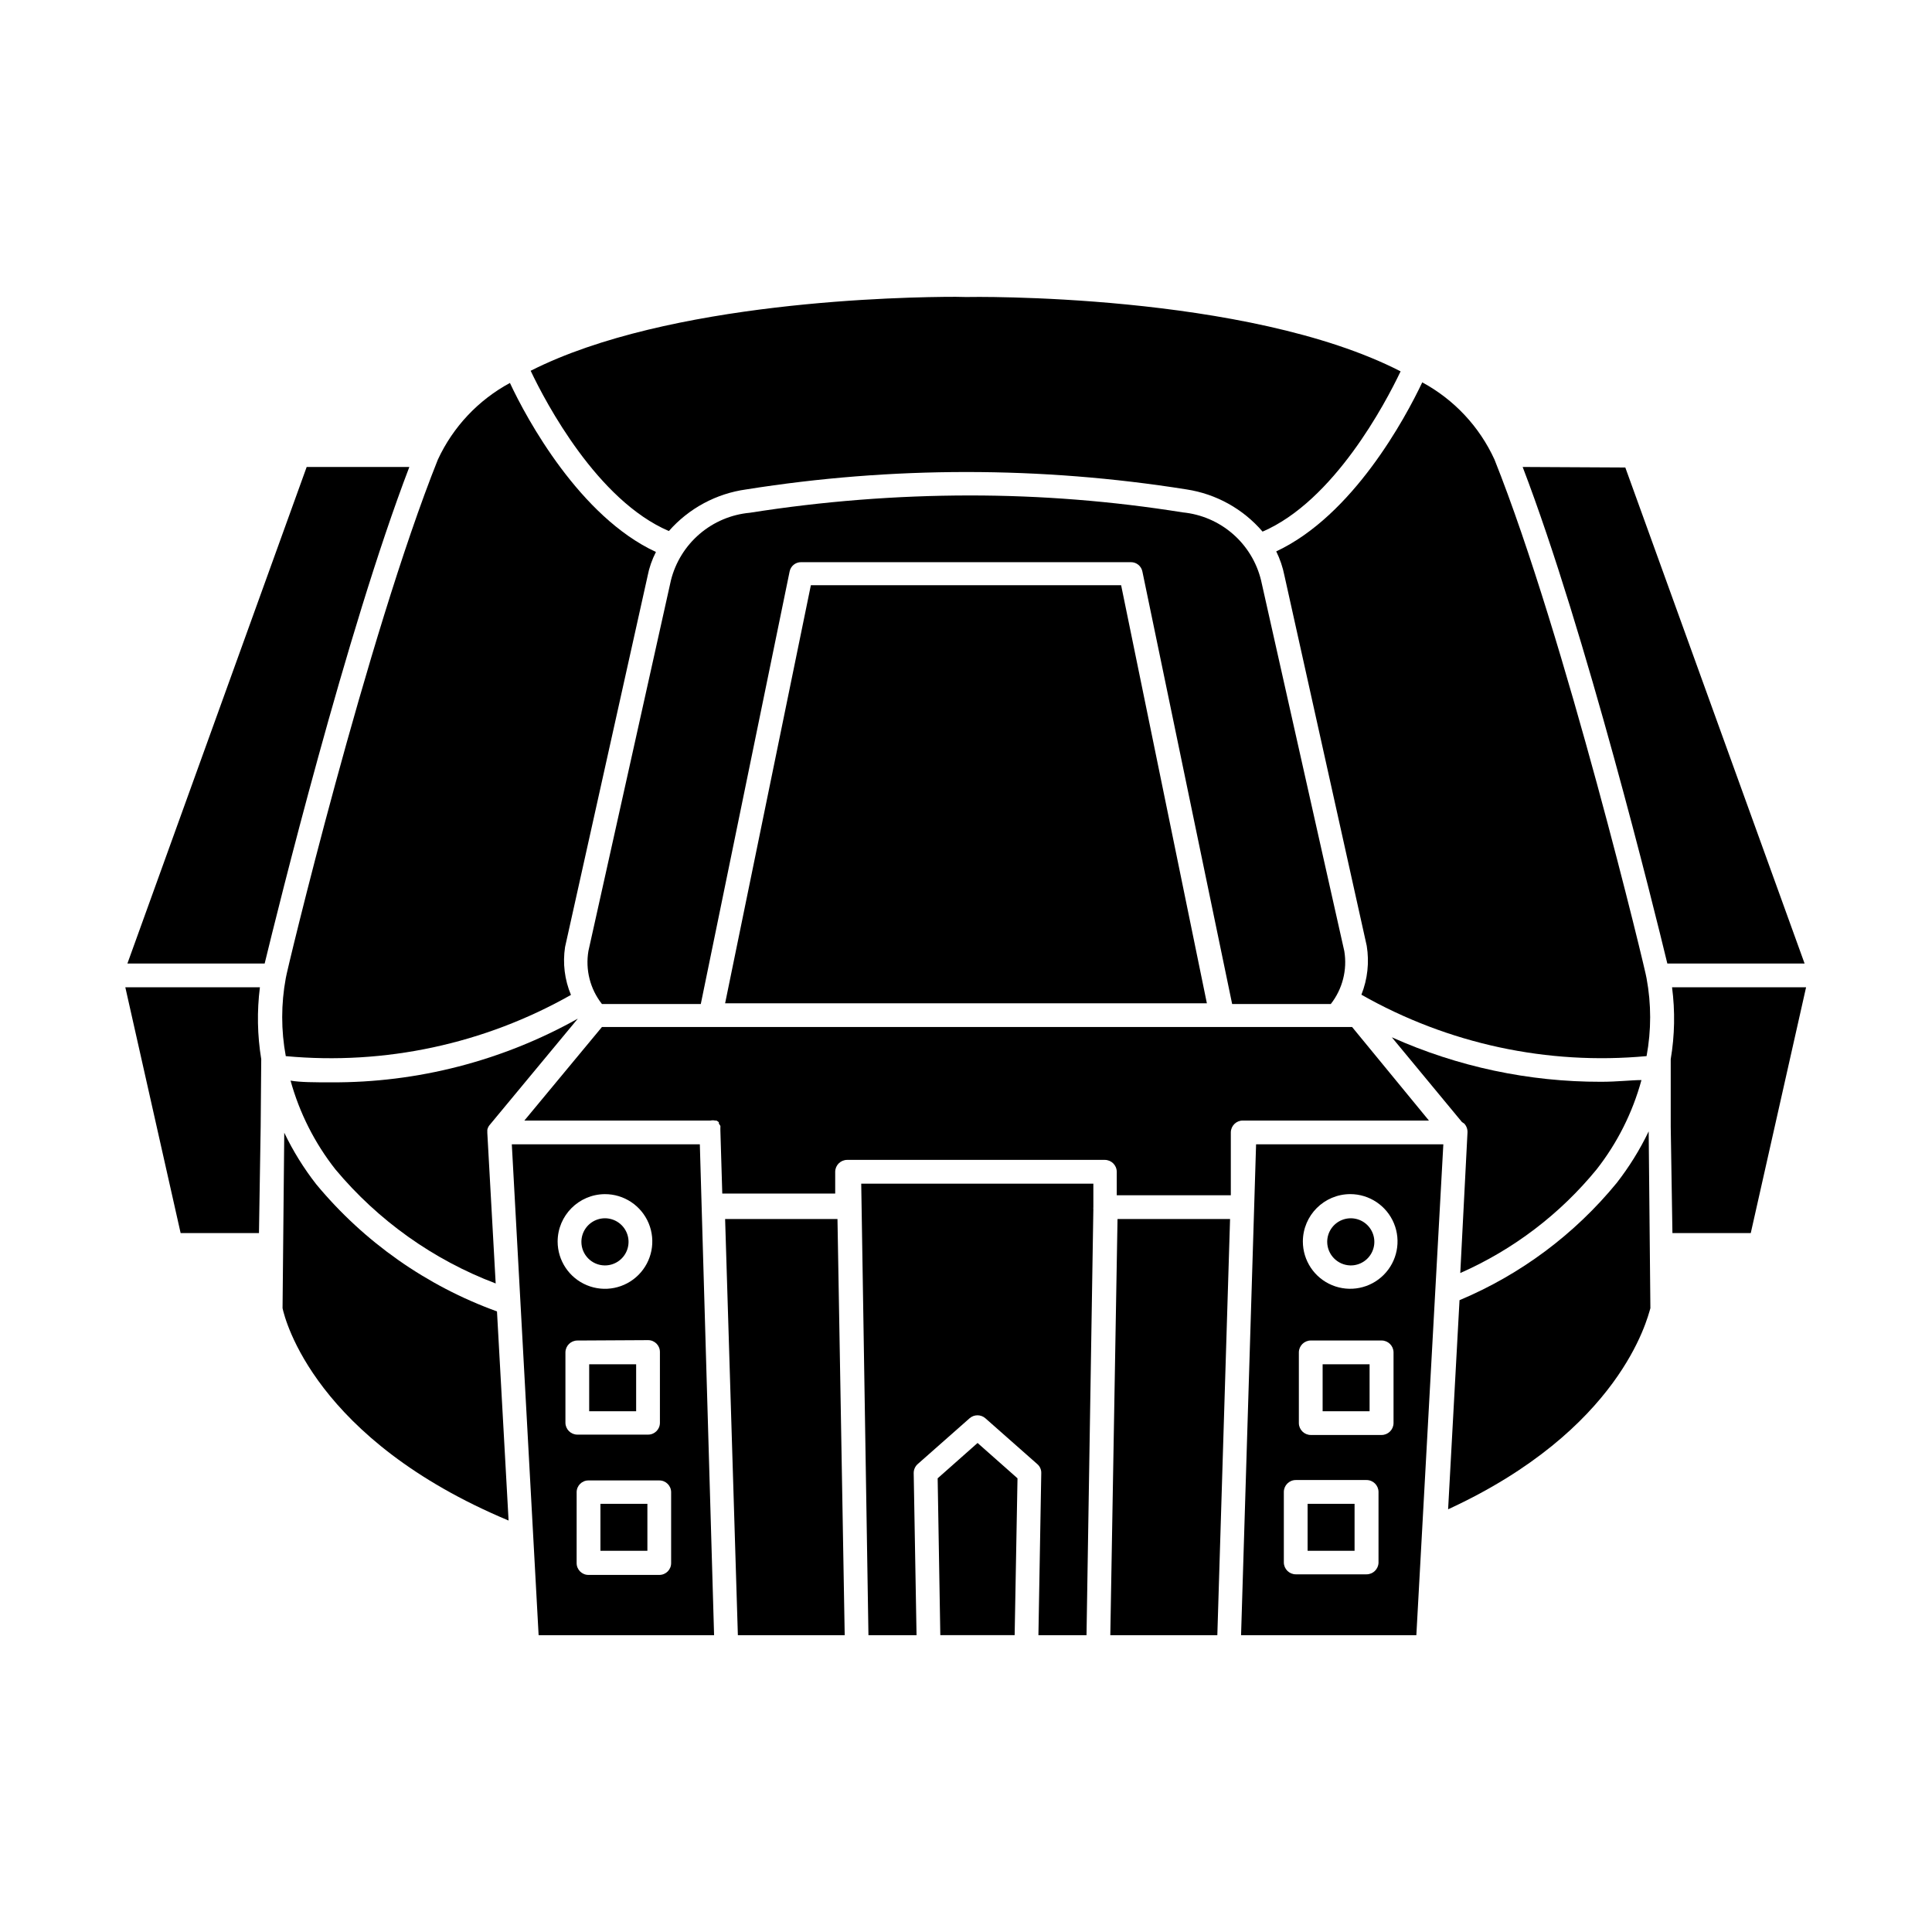 <?xml version="1.0" encoding="UTF-8"?>
<!-- Uploaded to: ICON Repo, www.svgrepo.com, Generator: ICON Repo Mixer Tools -->
<svg fill="#000000" width="800px" height="800px" version="1.1" viewBox="144 144 512 512" xmlns="http://www.w3.org/2000/svg">
 <g>
  <path d="m547.52 267.75c16.727 43.68 34.914 117.39 38.34 131.59h36.375l-47.512-131.45z"/>
  <path d="m587.11 405.64c0.828 6.332 0.711 12.75-0.352 19.043v17.836l0.453 28.266h20.758l14.66-65.141z"/>
  <path d="m214.14 399.34c3.426-14.105 21.613-87.863 38.34-131.59h-27.207l-47.508 131.59z"/>
  <path d="m213.23 424.68c-1.035-6.297-1.152-12.711-0.352-19.043h-35.668l14.66 65.145h20.758l0.453-28.266z"/>
  <path d="m278.78 546.96-3.074-55.418v-0.004c-18.688-6.766-35.227-18.398-47.91-33.703-3.301-4.234-6.141-8.812-8.465-13.652l-0.453 46.5c0.656 3.074 8.613 34.812 59.902 56.277z"/>
  <path d="m581.37 490.68-0.453-46.855c-2.328 4.844-5.164 9.418-8.465 13.656-11.145 13.605-25.449 24.277-41.664 31.082l-3.023 55.418c45.594-21.008 52.746-50.328 53.605-53.301z"/>
  <path d="m397.28 222.66c-13.906 0-76.176 1.109-112.65 19.598 4.031 8.516 17.684 34.359 36.625 42.473h0.004c5.285-6.019 12.566-9.938 20.504-11.031 38.652-6.148 78.031-6.148 116.68 0 7.84 1.195 14.988 5.164 20.152 11.184 18.941-8.16 32.547-34.008 36.578-42.473-40.711-20.906-114.16-19.75-115.17-19.699z"/>
  <path d="m520.91 245.33c-4.434 9.371-18.34 35.266-38.691 44.789h-0.004c1 2.031 1.727 4.18 2.168 6.398l21.816 98.141c0.707 4.367 0.223 8.84-1.414 12.949 22.934 13.035 49.312 18.715 75.574 16.273 1.266-6.809 1.266-13.797 0-20.605 0-0.957-21.613-90.688-40.305-137.49-3.988-8.719-10.711-15.902-19.145-20.457z"/>
  <path d="m260.04 265.79c-18.742 46.855-40.305 136.53-40.305 137.44-1.266 6.828-1.266 13.828 0 20.656 26.258 2.438 52.629-3.227 75.574-16.223-1.68-4.008-2.219-8.402-1.562-12.695l21.867-98.293h-0.004c0.434-2.227 1.18-4.383 2.219-6.398-20.152-9.32-34.258-35.266-38.691-44.789h-0.004c-8.387 4.531-15.086 11.652-19.094 20.305z"/>
  <path d="m567.11 453.91c5.504-7.019 9.543-15.07 11.891-23.68-2.672 0-6.297 0.453-10.73 0.453h-0.004c-19.098 0.035-37.988-3.981-55.418-11.789l18.59 22.469 0.605 0.402v0.004c0.594 0.641 0.902 1.492 0.855 2.367l-1.914 37.23c14.031-6.184 26.41-15.594 36.125-27.457z"/>
  <path d="m231.73 430.83c-4.434 0-8.062 0-10.73-0.453 2.363 8.555 6.402 16.551 11.891 23.527 11.324 13.559 25.949 23.969 42.469 30.227l-2.215-39.902v-0.352-0.453c0.082-0.418 0.254-0.812 0.504-1.156l23.477-28.312v-0.004c-19.973 11.188-42.504 17.004-65.395 16.879z"/>
  <path d="m303.52 410.07h26.199l23.527-114.57c0.27-1.477 1.57-2.543 3.07-2.519h87.363c1.5-0.023 2.801 1.043 3.074 2.519l23.777 114.57h26.148c3.098-3.961 4.394-9.043 3.578-14.004l-22.066-98.293c-1.168-4.781-3.793-9.082-7.512-12.305s-8.348-5.207-13.246-5.684c-18.66-2.988-37.531-4.488-56.426-4.484-19.523 0.008-39.012 1.543-58.293 4.586-4.91 0.445-9.559 2.406-13.305 5.613-3.742 3.203-6.402 7.492-7.602 12.273l-21.867 98.242c-0.848 4.981 0.453 10.086 3.578 14.055z"/>
  <path d="m441.11 299.09h-82.223l-22.723 110.79h127.67z"/>
  <path d="m365.94 467.05h-29.777l3.379 110.29h28.312z"/>
  <path d="m433.75 464.48c-0.023-0.184-0.023-0.367 0-0.551v-6.25h-61.516l1.914 119.66h12.746l-0.754-42.926c-0.016-0.922 0.371-1.805 1.059-2.418l13.754-12.141c1.195-1.047 2.984-1.047 4.18 0l13.754 12.141c0.707 0.602 1.094 1.492 1.059 2.418l-0.754 42.926h12.746z"/>
  <path d="m469.98 467.05h-29.824l-1.914 110.29h28.363z"/>
  <path d="m413.65 535.77-10.582-9.367-10.578 9.367 0.703 41.566h19.699z"/>
  <path d="m502.32 416.17h-198.8l-20.555 24.789h49.324l-0.004-0.004c0.398-0.082 0.812-0.082 1.211 0h0.352c0.242 0.117 0.461 0.27 0.656 0.453v0.352l0.402 0.605c0.023 0.168 0.023 0.34 0 0.504v0.656l0.504 16.777h29.926v-5.793c0.027-1.734 1.441-3.125 3.176-3.125h68.266c1.734 0 3.144 1.391 3.172 3.125v6.246h30.23v-16.676c0.027-1.734 1.441-3.125 3.172-3.125h49.324z"/>
  <path d="m286.74 577.34h46.5l-3.777-130.09h-49.828zm17.531-116.88c5.078-0.023 9.668 3.023 11.629 7.707 1.957 4.688 0.895 10.09-2.688 13.688-3.586 3.602-8.984 4.684-13.68 2.742-4.691-1.938-7.754-6.516-7.754-11.594 0.027-6.898 5.598-12.488 12.492-12.543zm11.488 38.691c1.727 0 3.125 1.398 3.125 3.125v18.793-0.004c0 1.727-1.398 3.125-3.125 3.125h-18.742c-1.734 0-3.144-1.391-3.172-3.125v-18.691c0.027-1.73 1.438-3.121 3.172-3.121zm-18.941 40.305h-0.004c0-1.727 1.402-3.125 3.125-3.125h18.793c1.727 0 3.125 1.398 3.125 3.125v18.793c0 1.723-1.398 3.121-3.125 3.121h-18.793c-1.723 0-3.125-1.398-3.125-3.121z"/>
  <path d="m304.27 479.35c2.531 0.02 4.824-1.488 5.809-3.82 0.984-2.332 0.461-5.027-1.32-6.824-1.785-1.797-4.477-2.344-6.816-1.379-2.34 0.965-3.867 3.246-3.867 5.777 0 3.43 2.766 6.219 6.195 6.246z"/>
  <path d="m300.14 505.55h12.445v12.445h-12.445z"/>
  <path d="m303.12 542.53h12.445v12.445h-12.445z"/>
  <path d="m526.5 447.25h-49.625l-3.981 130.09h46.453zm-16.371 51.996c1.73 0 3.144 1.391 3.172 3.121v18.793c-0.027 1.734-1.441 3.125-3.172 3.125h-18.742c-1.734 0-3.148-1.391-3.176-3.125v-18.793c0.027-1.73 1.441-3.121 3.176-3.121zm-8.312-38.793c5.07 0 9.645 3.055 11.59 7.742 1.941 4.688 0.867 10.086-2.723 13.672-3.586 3.586-8.98 4.66-13.668 2.719-4.691-1.941-7.746-6.516-7.746-11.59 0.027-6.918 5.629-12.516 12.547-12.543zm4.332 100.76h-18.742c-1.734 0-3.148-1.391-3.176-3.125v-18.742c0.027-1.734 1.441-3.125 3.176-3.121h18.742c1.73-0.004 3.144 1.387 3.172 3.121v18.793c-0.055 1.715-1.457 3.074-3.172 3.074z"/>
  <path d="m501.82 479.35c2.539 0.062 4.863-1.422 5.875-3.75 1.016-2.328 0.52-5.039-1.254-6.859-1.773-1.816-4.473-2.379-6.828-1.422-2.352 0.957-3.891 3.246-3.891 5.785 0.023 3.383 2.715 6.141 6.098 6.246z"/>
  <path d="m494.51 505.55h12.445v12.445h-12.445z"/>
  <path d="m490.53 542.53h12.445v12.445h-12.445z"/>
 </g>
</svg>